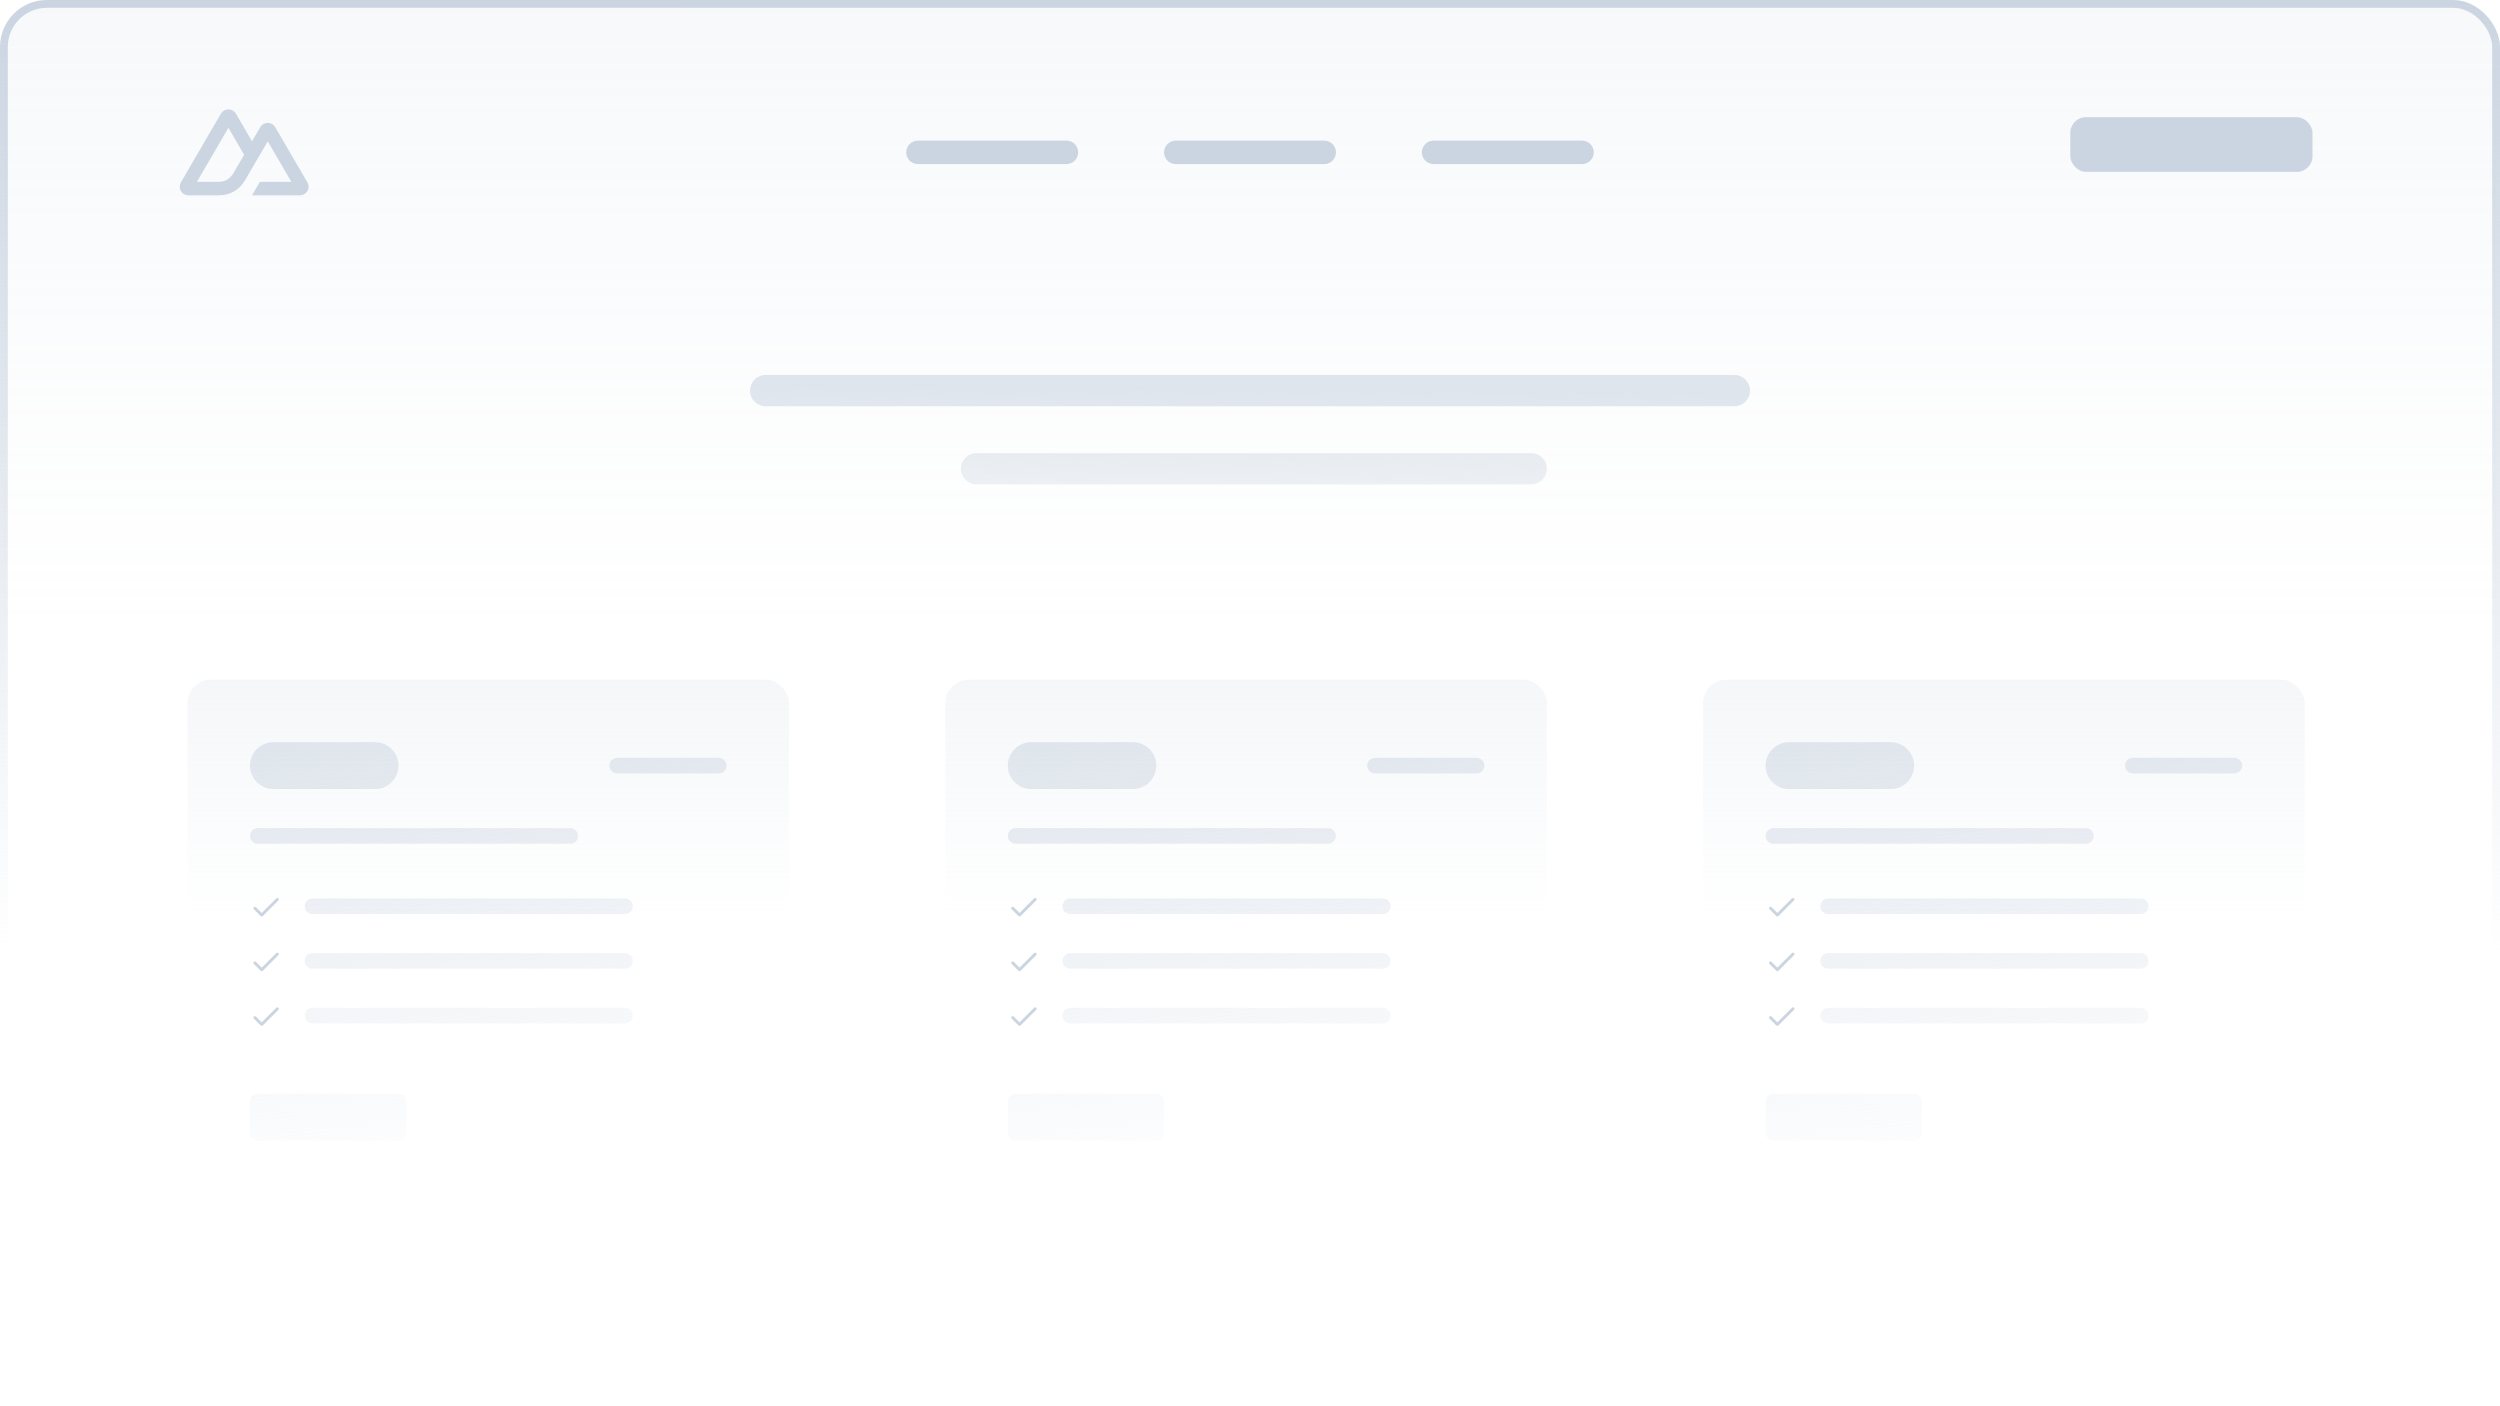 <svg width="320" height="180" viewBox="0 0 320 180" fill="none" xmlns="http://www.w3.org/2000/svg">
<g clip-path="url(#clip0_469_4670)">
<g clip-path="url(#clip1_469_4670)">
<rect x="0.5" y="0.5" width="319" height="179" rx="5.5" fill="url(#paint0_linear_469_4670)" fill-opacity="0.15" stroke="url(#paint1_linear_469_4670)"/>
<rect x="24" y="87" width="77" height="67" rx="3" fill="url(#paint2_linear_469_4670)" fill-opacity="0.2"/>
<rect x="121" y="87" width="77" height="67" rx="3" fill="url(#paint3_linear_469_4670)" fill-opacity="0.2"/>
<path fill-rule="evenodd" clip-rule="evenodd" d="M129 98C129 96.343 130.343 95 132 95H145C146.657 95 148 96.343 148 98C148 99.657 146.657 101 145 101H132C130.343 101 129 99.657 129 98ZM136 116C136 115.448 136.448 115 137 115H177C177.552 115 178 115.448 178 116C178 116.552 177.552 117 177 117H137C136.448 117 136 116.552 136 116ZM137 122C136.448 122 136 122.448 136 123C136 123.552 136.448 124 137 124H177C177.552 124 178 123.552 178 123C178 122.448 177.552 122 177 122H137ZM136 130C136 129.448 136.448 129 137 129H177C177.552 129 178 129.448 178 130C178 130.552 177.552 131 177 131H137C136.448 131 136 130.552 136 130ZM130 140C129.448 140 129 140.448 129 141V145C129 145.552 129.448 146 130 146H148C148.552 146 149 145.552 149 145V141C149 140.448 148.552 140 148 140H130ZM129 107C129 106.448 129.448 106 130 106H170C170.552 106 171 106.448 171 107C171 107.552 170.552 108 170 108H130C129.448 108 129 107.552 129 107ZM176 97C175.448 97 175 97.448 175 98C175 98.552 175.448 99 176 99H189C189.552 99 190 98.552 190 98C190 97.448 189.552 97 189 97H176Z" fill="url(#paint4_linear_469_4670)" fill-opacity="0.6"/>
<path d="M132.633 115.258L130.633 117.258C130.615 117.275 130.595 117.289 130.572 117.298C130.549 117.308 130.525 117.313 130.5 117.313C130.475 117.313 130.451 117.308 130.428 117.298C130.405 117.289 130.384 117.275 130.367 117.258L129.492 116.383C129.475 116.365 129.461 116.344 129.451 116.322C129.442 116.299 129.437 116.274 129.437 116.25C129.437 116.225 129.442 116.201 129.451 116.178C129.461 116.155 129.475 116.134 129.492 116.117C129.509 116.1 129.53 116.086 129.553 116.076C129.576 116.067 129.6 116.062 129.625 116.062C129.65 116.062 129.674 116.067 129.697 116.076C129.72 116.086 129.74 116.1 129.758 116.117L130.5 116.859L132.367 114.992C132.403 114.957 132.45 114.937 132.5 114.937C132.55 114.937 132.598 114.957 132.633 114.992C132.668 115.028 132.688 115.075 132.688 115.125C132.688 115.175 132.668 115.223 132.633 115.258L132.633 115.258Z" fill="#CBD5E1"/>
<path d="M132.633 122.258L130.633 124.258C130.615 124.275 130.595 124.289 130.572 124.298C130.549 124.308 130.525 124.313 130.5 124.313C130.475 124.313 130.451 124.308 130.428 124.298C130.405 124.289 130.384 124.275 130.367 124.258L129.492 123.383C129.475 123.365 129.461 123.344 129.451 123.322C129.442 123.299 129.437 123.274 129.437 123.25C129.437 123.225 129.442 123.201 129.451 123.178C129.461 123.155 129.475 123.134 129.492 123.117C129.509 123.1 129.53 123.086 129.553 123.076C129.576 123.067 129.6 123.062 129.625 123.062C129.65 123.062 129.674 123.067 129.697 123.076C129.72 123.086 129.74 123.1 129.758 123.117L130.5 123.859L132.367 121.992C132.403 121.957 132.45 121.937 132.5 121.937C132.55 121.937 132.598 121.957 132.633 121.992C132.668 122.028 132.688 122.075 132.688 122.125C132.688 122.175 132.668 122.223 132.633 122.258L132.633 122.258Z" fill="#CBD5E1"/>
<path d="M132.633 129.258L130.633 131.258C130.615 131.275 130.595 131.289 130.572 131.298C130.549 131.308 130.525 131.313 130.5 131.313C130.475 131.313 130.451 131.308 130.428 131.298C130.405 131.289 130.384 131.275 130.367 131.258L129.492 130.383C129.475 130.365 129.461 130.344 129.451 130.322C129.442 130.299 129.437 130.274 129.437 130.25C129.437 130.225 129.442 130.201 129.451 130.178C129.461 130.155 129.475 130.134 129.492 130.117C129.509 130.1 129.53 130.086 129.553 130.076C129.576 130.067 129.6 130.062 129.625 130.062C129.65 130.062 129.674 130.067 129.697 130.076C129.72 130.086 129.74 130.1 129.758 130.117L130.5 130.859L132.367 128.992C132.403 128.957 132.45 128.937 132.5 128.937C132.55 128.937 132.598 128.957 132.633 128.992C132.668 129.028 132.688 129.075 132.688 129.125C132.688 129.175 132.668 129.223 132.633 129.258L132.633 129.258Z" fill="#CBD5E1"/>
<rect x="218" y="87" width="77" height="67" rx="3" fill="url(#paint5_linear_469_4670)" fill-opacity="0.2"/>
<path fill-rule="evenodd" clip-rule="evenodd" d="M226 98C226 96.343 227.343 95 229 95H242C243.657 95 245 96.343 245 98C245 99.657 243.657 101 242 101H229C227.343 101 226 99.657 226 98ZM233 116C233 115.448 233.448 115 234 115H274C274.552 115 275 115.448 275 116C275 116.552 274.552 117 274 117H234C233.448 117 233 116.552 233 116ZM234 122C233.448 122 233 122.448 233 123C233 123.552 233.448 124 234 124H274C274.552 124 275 123.552 275 123C275 122.448 274.552 122 274 122H234ZM233 130C233 129.448 233.448 129 234 129H274C274.552 129 275 129.448 275 130C275 130.552 274.552 131 274 131H234C233.448 131 233 130.552 233 130ZM227 140C226.448 140 226 140.448 226 141V145C226 145.552 226.448 146 227 146H245C245.552 146 246 145.552 246 145V141C246 140.448 245.552 140 245 140H227ZM226 107C226 106.448 226.448 106 227 106H267C267.552 106 268 106.448 268 107C268 107.552 267.552 108 267 108H227C226.448 108 226 107.552 226 107ZM273 97C272.448 97 272 97.448 272 98C272 98.552 272.448 99 273 99H286C286.552 99 287 98.552 287 98C287 97.448 286.552 97 286 97H273Z" fill="url(#paint6_linear_469_4670)" fill-opacity="0.6"/>
<path d="M229.633 115.258L227.633 117.258C227.615 117.275 227.595 117.289 227.572 117.298C227.549 117.308 227.525 117.313 227.5 117.313C227.475 117.313 227.451 117.308 227.428 117.298C227.405 117.289 227.384 117.275 227.367 117.258L226.492 116.383C226.475 116.365 226.461 116.344 226.451 116.322C226.442 116.299 226.437 116.274 226.437 116.25C226.437 116.225 226.442 116.201 226.451 116.178C226.461 116.155 226.475 116.134 226.492 116.117C226.509 116.1 226.53 116.086 226.553 116.076C226.576 116.067 226.6 116.062 226.625 116.062C226.65 116.062 226.674 116.067 226.697 116.076C226.72 116.086 226.74 116.1 226.758 116.117L227.5 116.859L229.367 114.992C229.403 114.957 229.45 114.937 229.5 114.937C229.55 114.937 229.598 114.957 229.633 114.992C229.668 115.028 229.688 115.075 229.688 115.125C229.688 115.175 229.668 115.223 229.633 115.258L229.633 115.258Z" fill="#CBD5E1"/>
<path d="M229.633 122.258L227.633 124.258C227.615 124.275 227.595 124.289 227.572 124.298C227.549 124.308 227.525 124.313 227.5 124.313C227.475 124.313 227.451 124.308 227.428 124.298C227.405 124.289 227.384 124.275 227.367 124.258L226.492 123.383C226.475 123.365 226.461 123.344 226.451 123.322C226.442 123.299 226.437 123.274 226.437 123.25C226.437 123.225 226.442 123.201 226.451 123.178C226.461 123.155 226.475 123.134 226.492 123.117C226.509 123.1 226.53 123.086 226.553 123.076C226.576 123.067 226.6 123.062 226.625 123.062C226.65 123.062 226.674 123.067 226.697 123.076C226.72 123.086 226.74 123.1 226.758 123.117L227.5 123.859L229.367 121.992C229.403 121.957 229.45 121.937 229.5 121.937C229.55 121.937 229.598 121.957 229.633 121.992C229.668 122.028 229.688 122.075 229.688 122.125C229.688 122.175 229.668 122.223 229.633 122.258L229.633 122.258Z" fill="#CBD5E1"/>
<path d="M229.633 129.258L227.633 131.258C227.615 131.275 227.595 131.289 227.572 131.298C227.549 131.308 227.525 131.313 227.5 131.313C227.475 131.313 227.451 131.308 227.428 131.298C227.405 131.289 227.384 131.275 227.367 131.258L226.492 130.383C226.475 130.365 226.461 130.344 226.451 130.322C226.442 130.299 226.437 130.274 226.437 130.25C226.437 130.225 226.442 130.201 226.451 130.178C226.461 130.155 226.475 130.134 226.492 130.117C226.509 130.1 226.53 130.086 226.553 130.076C226.576 130.067 226.6 130.062 226.625 130.062C226.65 130.062 226.674 130.067 226.697 130.076C226.72 130.086 226.74 130.1 226.758 130.117L227.5 130.859L229.367 128.992C229.403 128.957 229.45 128.937 229.5 128.937C229.55 128.937 229.598 128.957 229.633 128.992C229.668 129.028 229.688 129.075 229.688 129.125C229.688 129.175 229.668 129.223 229.633 129.258L229.633 129.258Z" fill="#CBD5E1"/>
<path fill-rule="evenodd" clip-rule="evenodd" d="M32 98C32 96.343 33.343 95 35 95H48C49.657 95 51 96.343 51 98C51 99.657 49.657 101 48 101H35C33.343 101 32 99.657 32 98ZM39 116C39 115.448 39.448 115 40 115H80C80.552 115 81 115.448 81 116C81 116.552 80.552 117 80 117H40C39.448 117 39 116.552 39 116ZM40 122C39.448 122 39 122.448 39 123C39 123.552 39.448 124 40 124H80C80.552 124 81 123.552 81 123C81 122.448 80.552 122 80 122H40ZM39 130C39 129.448 39.448 129 40 129H80C80.552 129 81 129.448 81 130C81 130.552 80.552 131 80 131H40C39.448 131 39 130.552 39 130ZM33 140C32.448 140 32 140.448 32 141V145C32 145.552 32.448 146 33 146H51C51.552 146 52 145.552 52 145V141C52 140.448 51.552 140 51 140H33ZM32 107C32 106.448 32.448 106 33 106H73C73.552 106 74 106.448 74 107C74 107.552 73.552 108 73 108H33C32.448 108 32 107.552 32 107ZM79 97C78.448 97 78 97.448 78 98C78 98.552 78.448 99 79 99H92C92.552 99 93 98.552 93 98C93 97.448 92.552 97 92 97H79Z" fill="url(#paint7_linear_469_4670)" fill-opacity="0.6"/>
<path d="M35.633 115.258L33.633 117.258C33.615 117.275 33.594 117.289 33.572 117.298C33.549 117.308 33.525 117.313 33.5 117.313C33.475 117.313 33.451 117.308 33.428 117.298C33.405 117.289 33.384 117.275 33.367 117.258L32.492 116.383C32.475 116.365 32.461 116.344 32.451 116.322C32.442 116.299 32.437 116.274 32.437 116.25C32.437 116.225 32.442 116.201 32.451 116.178C32.461 116.155 32.475 116.134 32.492 116.117C32.51 116.1 32.53 116.086 32.553 116.076C32.576 116.067 32.6 116.062 32.625 116.062C32.65 116.062 32.674 116.067 32.697 116.076C32.719 116.086 32.74 116.1 32.758 116.117L33.5 116.859L35.367 114.992C35.403 114.957 35.45 114.937 35.5 114.937C35.55 114.937 35.598 114.957 35.633 114.992C35.668 115.028 35.688 115.075 35.688 115.125C35.688 115.175 35.668 115.223 35.633 115.258L35.633 115.258Z" fill="#CBD5E1"/>
<path d="M35.633 122.258L33.633 124.258C33.615 124.275 33.594 124.289 33.572 124.298C33.549 124.308 33.525 124.313 33.5 124.313C33.475 124.313 33.451 124.308 33.428 124.298C33.405 124.289 33.384 124.275 33.367 124.258L32.492 123.383C32.475 123.365 32.461 123.344 32.451 123.322C32.442 123.299 32.437 123.274 32.437 123.25C32.437 123.225 32.442 123.201 32.451 123.178C32.461 123.155 32.475 123.134 32.492 123.117C32.51 123.1 32.53 123.086 32.553 123.076C32.576 123.067 32.6 123.062 32.625 123.062C32.65 123.062 32.674 123.067 32.697 123.076C32.719 123.086 32.74 123.1 32.758 123.117L33.5 123.859L35.367 121.992C35.403 121.957 35.45 121.937 35.5 121.937C35.55 121.937 35.598 121.957 35.633 121.992C35.668 122.028 35.688 122.075 35.688 122.125C35.688 122.175 35.668 122.223 35.633 122.258L35.633 122.258Z" fill="#CBD5E1"/>
<path d="M35.633 129.258L33.633 131.258C33.615 131.275 33.594 131.289 33.572 131.298C33.549 131.308 33.525 131.313 33.5 131.313C33.475 131.313 33.451 131.308 33.428 131.298C33.405 131.289 33.384 131.275 33.367 131.258L32.492 130.383C32.475 130.365 32.461 130.344 32.451 130.322C32.442 130.299 32.437 130.274 32.437 130.25C32.437 130.225 32.442 130.201 32.451 130.178C32.461 130.155 32.475 130.134 32.492 130.117C32.51 130.1 32.53 130.086 32.553 130.076C32.576 130.067 32.6 130.062 32.625 130.062C32.65 130.062 32.674 130.067 32.697 130.076C32.719 130.086 32.74 130.1 32.758 130.117L33.5 130.859L35.367 128.992C35.403 128.957 35.45 128.937 35.5 128.937C35.55 128.937 35.598 128.957 35.633 128.992C35.668 129.028 35.688 129.075 35.688 129.125C35.688 129.175 35.668 129.223 35.633 129.258L35.633 129.258Z" fill="#CBD5E1"/>
<path fill-rule="evenodd" clip-rule="evenodd" d="M98 48C96.895 48 96 48.895 96 50C96 51.105 96.895 52 98 52H222C223.105 52 224 51.105 224 50C224 48.895 223.105 48 222 48H98ZM125 58C123.895 58 123 58.895 123 60C123 61.105 123.895 62 125 62H196C197.105 62 198 61.105 198 60C198 58.895 197.105 58 196 58H125Z" fill="url(#paint8_linear_469_4670)" fill-opacity="0.6"/>
<path d="M32.257 25H38.39C38.585 25 38.776 24.949 38.945 24.853C39.114 24.756 39.254 24.617 39.351 24.45C39.449 24.283 39.5 24.093 39.5 23.9C39.5 23.707 39.448 23.517 39.351 23.35L35.232 16.279C35.134 16.111 34.994 15.973 34.826 15.876C34.657 15.78 34.465 15.729 34.271 15.729C34.076 15.729 33.885 15.78 33.716 15.876C33.547 15.973 33.407 16.111 33.31 16.279L32.257 18.088L30.197 14.55C30.1 14.383 29.96 14.244 29.791 14.147C29.622 14.051 29.431 14 29.236 14C29.041 14 28.85 14.051 28.681 14.147C28.512 14.244 28.372 14.383 28.275 14.55L23.149 23.35C23.052 23.517 23 23.707 23 23.9C23 24.093 23.051 24.283 23.148 24.45C23.246 24.617 23.386 24.756 23.555 24.853C23.723 24.949 23.915 25 24.11 25H27.96C29.485 25 30.61 24.336 31.384 23.04L33.264 19.814L34.27 18.088L37.292 23.274H33.264L32.257 25ZM27.897 23.272L25.21 23.271L29.238 16.357L31.247 19.814L29.902 22.125C29.388 22.965 28.804 23.272 27.897 23.272Z" fill="#CBD5E1"/>
<line x1="117.5" y1="19.5" x2="136.5" y2="19.5" stroke="#CBD5E1" stroke-width="3" stroke-linecap="round"/>
<line x1="150.5" y1="19.5" x2="169.5" y2="19.5" stroke="#CBD5E1" stroke-width="3" stroke-linecap="round"/>
<line x1="183.5" y1="19.5" x2="202.5" y2="19.5" stroke="#CBD5E1" stroke-width="3" stroke-linecap="round"/>
<rect x="265" y="15" width="31" height="7" rx="2" fill="#CBD5E1"/>
</g>
</g>
<defs>
<linearGradient id="paint0_linear_469_4670" x1="160" y1="0" x2="160" y2="81.893" gradientUnits="userSpaceOnUse">
<stop stop-color="#CBD5E1"/>
<stop offset="1" stop-color="#CBD5E1" stop-opacity="0"/>
</linearGradient>
<linearGradient id="paint1_linear_469_4670" x1="160" y1="-1.06812e-07" x2="160.022" y2="122.335" gradientUnits="userSpaceOnUse">
<stop stop-color="#CBD5E1"/>
<stop offset="1" stop-color="#CBD5E1" stop-opacity="0"/>
</linearGradient>
<linearGradient id="paint2_linear_469_4670" x1="62.5" y1="87" x2="62.5" y2="117.483" gradientUnits="userSpaceOnUse">
<stop stop-color="#CBD5E1"/>
<stop offset="1" stop-color="#CBD5E1" stop-opacity="0"/>
</linearGradient>
<linearGradient id="paint3_linear_469_4670" x1="159.5" y1="87" x2="159.5" y2="117.483" gradientUnits="userSpaceOnUse">
<stop stop-color="#CBD5E1"/>
<stop offset="1" stop-color="#CBD5E1" stop-opacity="0"/>
</linearGradient>
<linearGradient id="paint4_linear_469_4670" x1="175.684" y1="84.464" x2="183.136" y2="148.473" gradientUnits="userSpaceOnUse">
<stop stop-color="#CBD5E1"/>
<stop offset="1" stop-color="#CBD5E1" stop-opacity="0"/>
</linearGradient>
<linearGradient id="paint5_linear_469_4670" x1="256.5" y1="87" x2="256.5" y2="117.483" gradientUnits="userSpaceOnUse">
<stop stop-color="#CBD5E1"/>
<stop offset="1" stop-color="#CBD5E1" stop-opacity="0"/>
</linearGradient>
<linearGradient id="paint6_linear_469_4670" x1="272.684" y1="84.464" x2="280.136" y2="148.473" gradientUnits="userSpaceOnUse">
<stop stop-color="#CBD5E1"/>
<stop offset="1" stop-color="#CBD5E1" stop-opacity="0"/>
</linearGradient>
<linearGradient id="paint7_linear_469_4670" x1="78.684" y1="84.464" x2="86.136" y2="148.473" gradientUnits="userSpaceOnUse">
<stop stop-color="#CBD5E1"/>
<stop offset="1" stop-color="#CBD5E1" stop-opacity="0"/>
</linearGradient>
<linearGradient id="paint8_linear_469_4670" x1="160.034" y1="49.768" x2="159.743" y2="81.784" gradientUnits="userSpaceOnUse">
<stop stop-color="#CBD5E1"/>
<stop offset="0.9" stop-color="#CBD5E1" stop-opacity="0"/>
</linearGradient>
<clipPath id="clip0_469_4670">
<rect width="320" height="180" fill="white"/>
</clipPath>
<clipPath id="clip1_469_4670">
<rect width="320" height="180" fill="white"/>
</clipPath>
</defs>
</svg>
